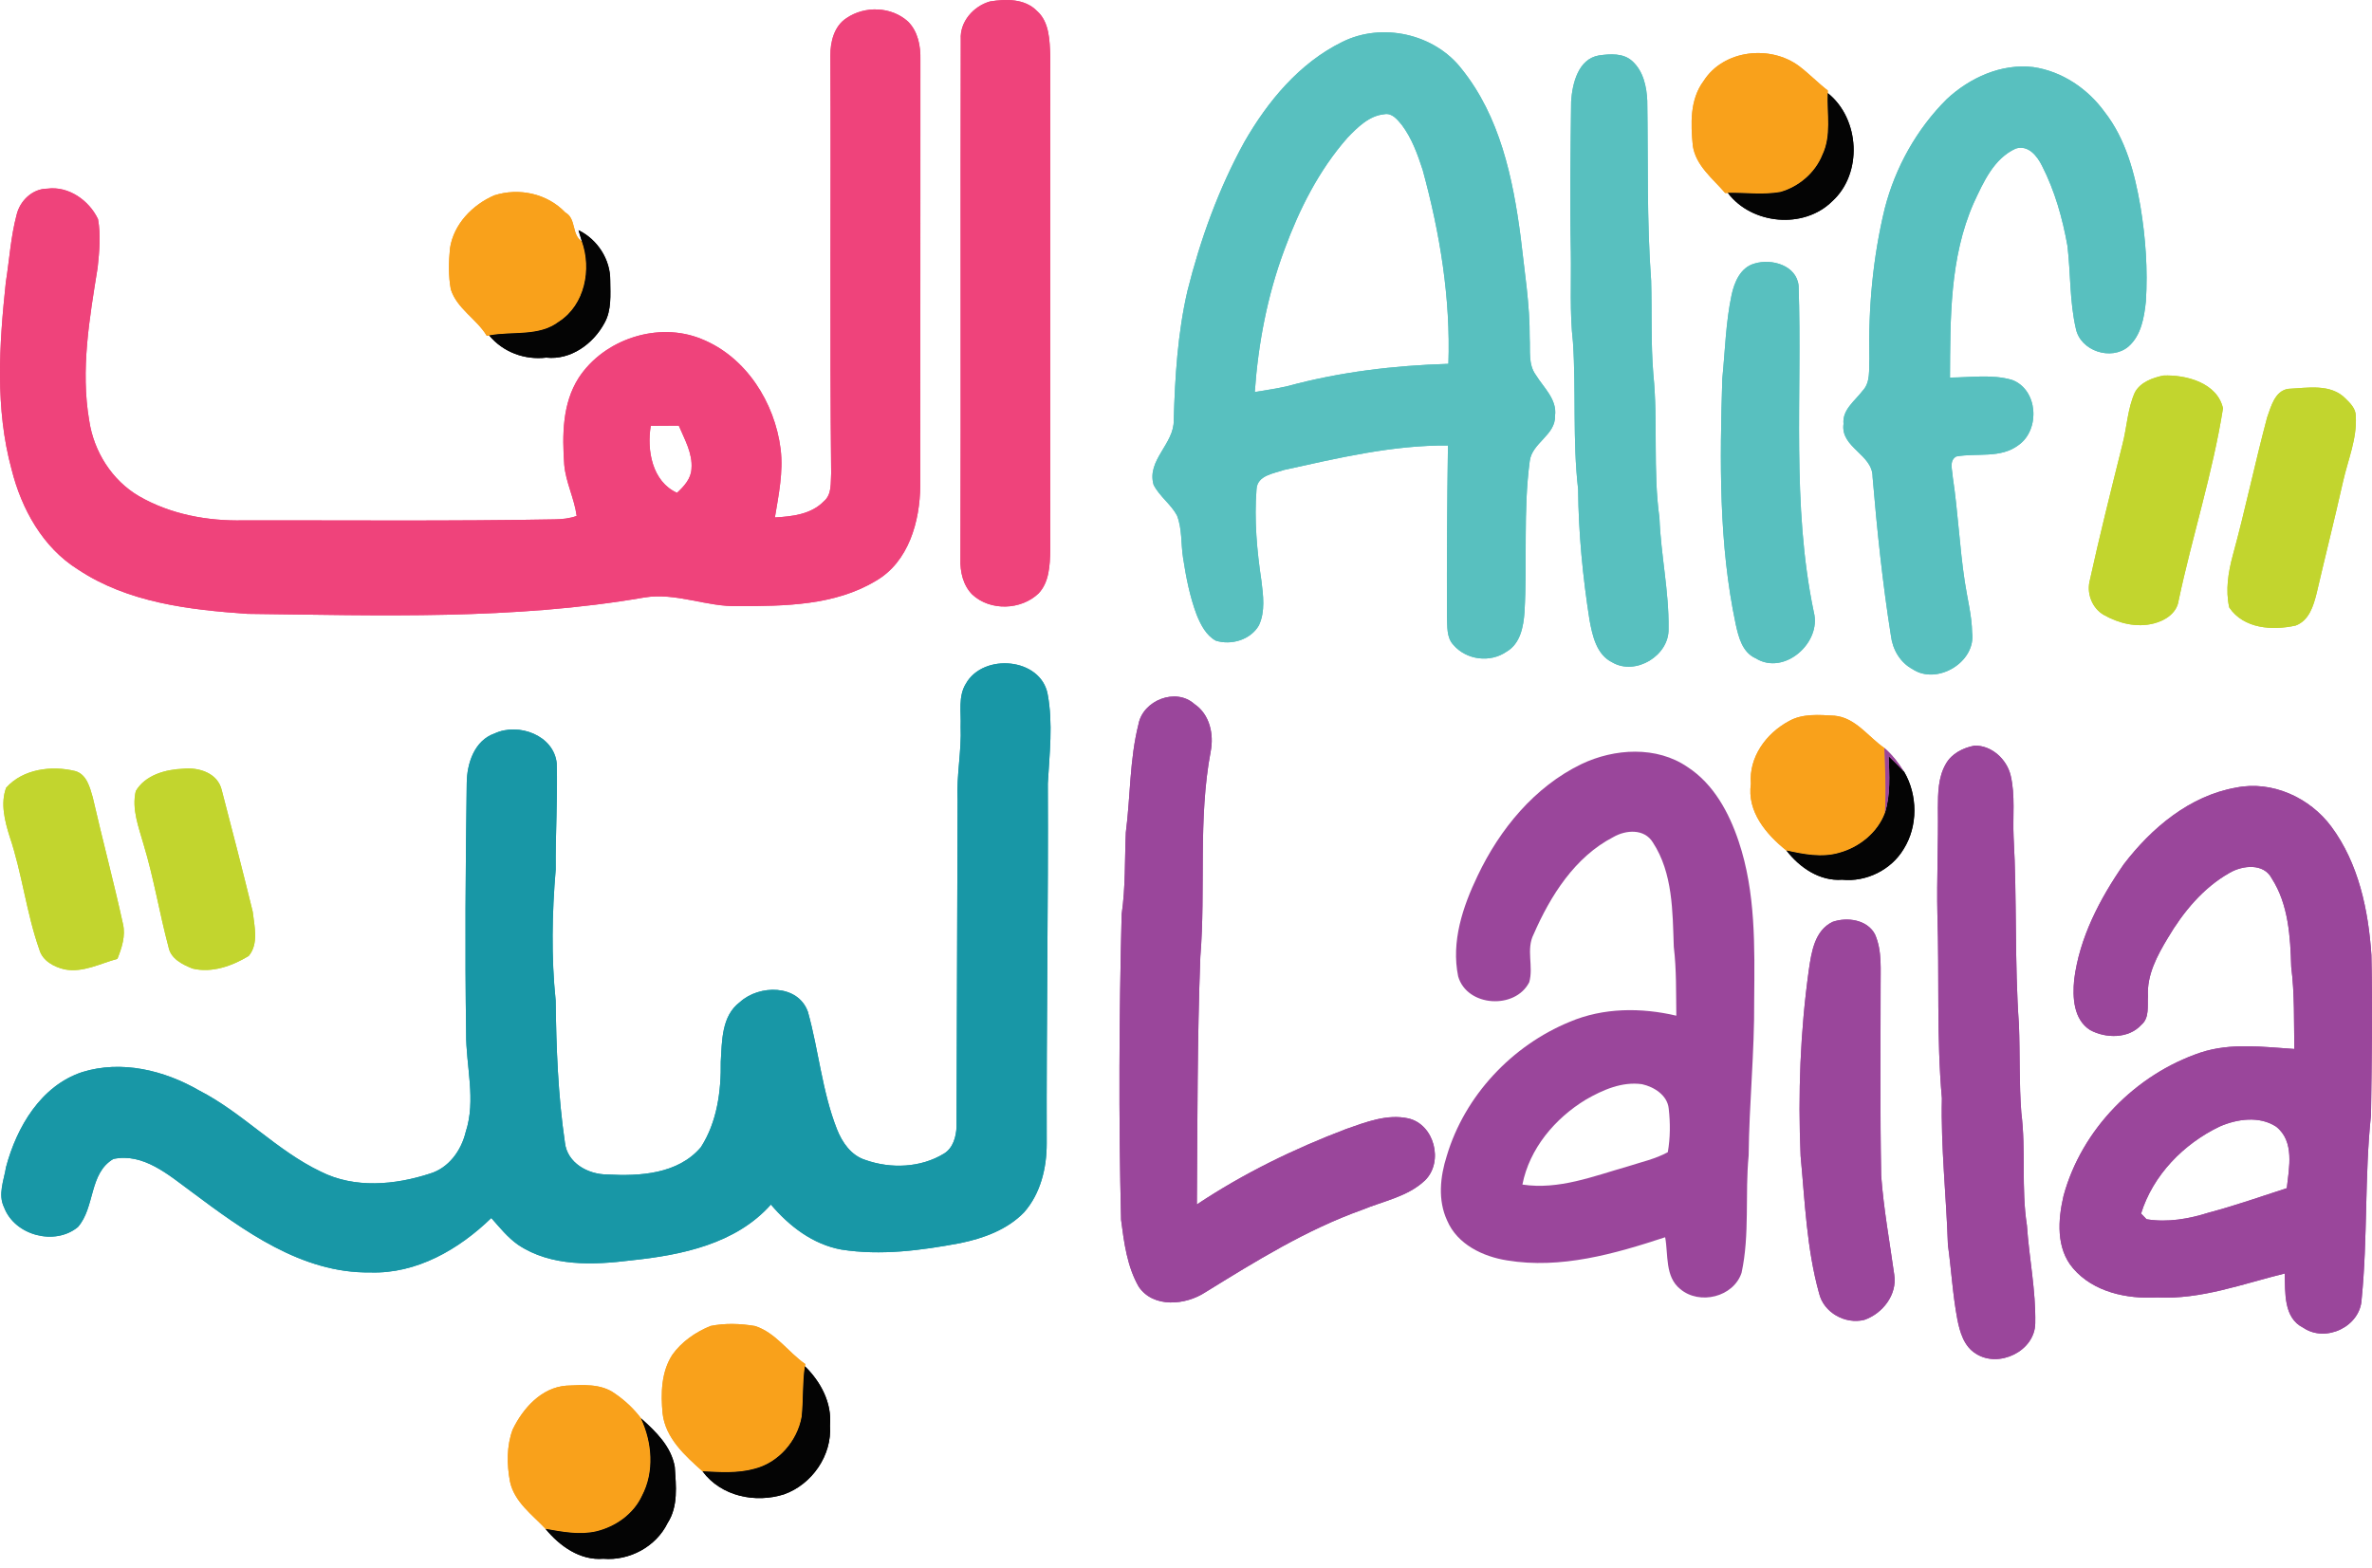 <svg width="121" height="80" viewBox="0 0 121 80" fill="none" xmlns="http://www.w3.org/2000/svg">
<path d="M50.503 0.074C51.312 -0.057 52.276 -0.076 52.895 0.556C53.538 1.127 53.542 2.06 53.577 2.852C53.571 11.269 53.573 19.683 53.577 28.099C53.554 28.846 53.527 29.695 52.985 30.273C52.092 31.134 50.515 31.189 49.6 30.338C49.128 29.866 48.97 29.174 48.995 28.525C49.02 19.685 48.989 10.847 49.011 2.008C48.957 1.106 49.662 0.31 50.503 0.074Z" fill="#EF437B"/>
<path d="M43.179 0.926C44.112 0.285 45.47 0.331 46.314 1.095C46.83 1.601 46.969 2.359 46.951 3.055C46.942 10.293 46.957 17.531 46.944 24.769C46.93 26.592 46.358 28.676 44.671 29.642C42.577 30.901 40.026 30.926 37.654 30.926C36.038 30.974 34.49 30.219 32.867 30.486C26.186 31.64 19.378 31.4 12.626 31.321C9.649 31.114 6.521 30.751 3.976 29.055C2.18 27.935 1.095 25.964 0.593 23.956C-0.256 20.843 -0.039 17.571 0.298 14.398C0.48 13.255 0.547 12.091 0.845 10.969C1.01 10.249 1.652 9.626 2.414 9.626C3.5 9.482 4.547 10.226 5 11.18C5.148 11.995 5.067 12.836 4.981 13.656C4.568 16.227 4.103 18.868 4.552 21.469C4.789 23.044 5.711 24.51 7.096 25.32C8.698 26.244 10.584 26.592 12.419 26.552C17.711 26.544 23.003 26.596 28.293 26.5C28.672 26.494 29.058 26.456 29.417 26.325C29.3 25.43 28.86 24.608 28.783 23.707C28.679 22.212 28.681 20.597 29.515 19.287C30.808 17.299 33.578 16.392 35.781 17.295C38.057 18.205 39.523 20.539 39.821 22.913C39.963 24.087 39.719 25.251 39.529 26.402C40.409 26.352 41.377 26.248 42.026 25.578C42.447 25.226 42.366 24.631 42.399 24.143C42.326 17.043 42.395 9.941 42.36 2.84C42.351 2.135 42.554 1.33 43.179 0.926ZM33.197 21.726C32.986 22.977 33.272 24.575 34.536 25.146C34.886 24.823 35.255 24.423 35.274 23.918C35.339 23.127 34.922 22.42 34.627 21.717C34.15 21.721 33.672 21.724 33.197 21.726Z" fill="#EF437B"/>
<path d="M68.475 2.138C70.5 1.129 73.172 1.721 74.559 3.515C76.512 5.939 77.177 9.082 77.571 12.094C77.761 13.813 78.045 15.525 78.032 17.257C78.07 17.884 77.947 18.591 78.347 19.134C78.746 19.785 79.436 20.375 79.325 21.213C79.363 22.198 78.145 22.594 78.034 23.531C77.694 26.084 77.918 28.67 77.767 31.234C77.715 31.976 77.555 32.848 76.847 33.253C76.017 33.829 74.808 33.678 74.148 32.913C73.771 32.521 73.842 31.941 73.811 31.445C73.802 28.539 73.821 25.633 73.863 22.73C71.032 22.707 68.26 23.372 65.513 23.975C64.977 24.165 64.132 24.246 64.097 24.968C63.976 26.524 64.115 28.088 64.347 29.63C64.439 30.381 64.551 31.19 64.222 31.903C63.803 32.644 62.808 32.94 62.017 32.688C61.523 32.414 61.252 31.878 61.047 31.376C60.691 30.435 60.501 29.44 60.348 28.447C60.238 27.734 60.307 26.983 60.04 26.301C59.727 25.719 59.147 25.329 58.847 24.736C58.484 23.477 59.902 22.653 59.875 21.437C59.938 19.228 60.075 17.002 60.574 14.843C61.233 12.209 62.165 9.629 63.477 7.244C64.67 5.165 66.285 3.213 68.475 2.138ZM68.734 7.032C67.28 8.684 66.278 10.68 65.523 12.732C64.654 15.06 64.182 17.526 64.009 20.002C64.574 19.908 65.142 19.828 65.699 19.697C68.364 18.973 71.13 18.648 73.886 18.564C74.002 15.219 73.454 11.883 72.572 8.665C72.311 7.864 72.019 7.053 71.508 6.373C71.284 6.106 71.015 5.751 70.617 5.828C69.839 5.901 69.249 6.498 68.734 7.032Z" fill="#58C0BF"/>
<path d="M81.556 2.83C82.132 2.747 82.822 2.697 83.279 3.131C83.832 3.64 83.997 4.42 84.03 5.142C84.078 8.204 84.001 11.27 84.228 14.325C84.272 15.911 84.209 17.502 84.339 19.085C84.585 21.526 84.314 23.991 84.651 26.424C84.722 28.315 85.144 30.18 85.115 32.074C85.163 33.442 83.438 34.492 82.251 33.799C81.439 33.407 81.235 32.441 81.085 31.638C80.739 29.427 80.522 27.195 80.503 24.957C80.215 22.467 80.405 19.957 80.24 17.461C80.067 15.936 80.156 14.399 80.132 12.87C80.079 10.304 80.117 7.74 80.146 5.177C80.207 4.265 80.503 3.016 81.556 2.83Z" fill="#58C0BF"/>
<path d="M99.305 5.061C100.475 3.968 102.092 3.229 103.719 3.423C105.185 3.636 106.499 4.523 107.361 5.714C108.439 7.095 108.894 8.83 109.186 10.526C109.451 12.128 109.568 13.757 109.465 15.38C109.378 16.197 109.228 17.113 108.575 17.684C107.695 18.425 106.12 17.908 105.892 16.762C105.573 15.38 105.63 13.947 105.465 12.545C105.214 11.139 104.82 9.739 104.169 8.463C103.921 7.96 103.464 7.378 102.826 7.581C101.706 8.089 101.174 9.301 100.684 10.355C99.449 13.152 99.489 16.268 99.472 19.265C100.523 19.261 101.616 19.084 102.643 19.386C103.969 19.885 104.082 21.925 102.97 22.709C102.054 23.408 100.847 23.099 99.793 23.291C99.405 23.51 99.603 23.994 99.614 24.347C99.881 26.113 99.958 27.901 100.225 29.668C100.354 30.537 100.586 31.395 100.601 32.277C100.807 33.783 98.813 34.976 97.564 34.144C96.93 33.806 96.544 33.141 96.46 32.438C96.032 29.751 95.753 27.044 95.524 24.334C95.532 23.181 93.878 22.841 94.041 21.629C93.97 20.907 94.618 20.461 95.006 19.948C95.432 19.509 95.328 18.855 95.361 18.302C95.302 15.726 95.538 13.139 96.145 10.634C96.683 8.542 97.772 6.588 99.305 5.061Z" fill="#58C0BF"/>
<path d="M89.498 13.448C90.369 13.179 91.648 13.535 91.75 14.582C91.938 20.131 91.379 25.756 92.526 31.236C92.931 32.792 91.016 34.49 89.564 33.591C88.882 33.288 88.69 32.519 88.544 31.86C87.672 27.742 87.731 23.51 87.858 19.328C88.002 17.899 88.033 16.453 88.332 15.048C88.473 14.391 88.786 13.646 89.498 13.448Z" fill="#58C0BF"/>
<path d="M86.909 4.126C87.925 2.53 90.323 2.278 91.788 3.383C92.293 3.767 92.733 4.228 93.237 4.616V4.752C93.194 5.803 93.44 6.917 92.966 7.906C92.597 8.823 91.769 9.53 90.822 9.799C89.936 9.956 89.032 9.825 88.14 9.843H88C87.372 9.109 86.506 8.454 86.354 7.438C86.246 6.318 86.196 5.077 86.909 4.126Z" fill="#F9A11B"/>
<path d="M25.214 9.968C26.472 9.565 27.913 9.872 28.835 10.84C29.413 11.155 29.146 11.989 29.682 12.314C30.191 13.733 29.839 15.56 28.516 16.413C27.492 17.195 26.14 16.891 24.956 17.118L24.831 17.133C24.311 16.269 23.312 15.754 22.997 14.765C22.87 14.073 22.887 13.361 22.955 12.665C23.143 11.436 24.1 10.45 25.214 9.968Z" fill="#F9A11B"/>
<path d="M91.242 36.802C91.95 36.395 92.799 36.476 93.581 36.518C94.659 36.614 95.299 37.601 96.132 38.17C96.165 39.272 96.228 40.375 96.155 41.478C95.779 42.49 94.845 43.237 93.819 43.516C92.932 43.775 92.004 43.591 91.126 43.395C90.095 42.571 89.109 41.41 89.317 39.989C89.203 38.635 90.095 37.421 91.242 36.802Z" fill="#F9A11B"/>
<path d="M34.296 69.128C34.773 68.454 35.487 67.968 36.242 67.657C36.989 67.505 37.769 67.532 38.518 67.659C39.569 67.999 40.197 68.984 41.075 69.599L41.062 69.714C40.931 70.567 40.989 71.433 40.898 72.29C40.676 73.535 39.705 74.653 38.459 74.951C37.606 75.185 36.713 75.114 35.842 75.074C34.951 74.282 33.945 73.379 33.801 72.121C33.706 71.107 33.726 70.01 34.296 69.128Z" fill="#F9A11B"/>
<path d="M26.154 72.936C26.677 71.857 27.616 70.8 28.887 70.702C29.719 70.664 30.649 70.583 31.364 71.102C31.869 71.446 32.326 71.872 32.697 72.364C33.275 73.591 33.398 75.099 32.752 76.325C32.322 77.255 31.408 77.896 30.428 78.136C29.569 78.334 28.686 78.161 27.833 78.01C27.145 77.278 26.242 76.642 26.016 75.599C25.854 74.723 25.837 73.78 26.154 72.936Z" fill="#F9A11B"/>
<path d="M92.965 7.904C93.439 6.915 93.193 5.801 93.237 4.75C94.876 6.06 95.03 8.847 93.466 10.267C92.018 11.706 89.363 11.462 88.139 9.842C89.031 9.823 89.935 9.954 90.821 9.798C91.768 9.529 92.596 8.822 92.965 7.904Z" fill="#040404"/>
<path d="M29.682 12.312C29.638 12.171 29.552 11.889 29.511 11.747C30.474 12.212 31.142 13.239 31.129 14.315C31.133 15.041 31.206 15.825 30.833 16.484C30.264 17.544 29.112 18.382 27.865 18.247C26.766 18.376 25.666 17.971 24.955 17.116C26.14 16.889 27.491 17.193 28.516 16.411C29.838 15.558 30.191 13.731 29.682 12.312Z" fill="#040404"/>
<path d="M96.348 38.587C96.613 38.848 96.88 39.109 97.134 39.382C97.827 40.565 97.843 42.154 97.107 43.324C96.471 44.384 95.203 45.012 93.972 44.886C92.827 44.97 91.803 44.269 91.129 43.395C92.007 43.591 92.935 43.775 93.822 43.516C94.848 43.236 95.782 42.49 96.158 41.478C96.452 40.542 96.387 39.553 96.348 38.587Z" fill="#040404"/>
<path d="M41.061 69.713C41.866 70.502 42.442 71.576 42.339 72.733C42.45 74.256 41.419 75.739 39.995 76.246C38.535 76.709 36.787 76.352 35.84 75.074C36.712 75.113 37.605 75.184 38.458 74.951C39.703 74.652 40.675 73.534 40.896 72.289C40.988 71.432 40.929 70.566 41.061 69.713Z" fill="#040404"/>
<path d="M32.694 72.364C33.449 73.037 34.24 73.801 34.421 74.844C34.484 75.805 34.607 76.859 34.054 77.712C33.468 78.917 32.104 79.647 30.779 79.533C29.593 79.633 28.548 78.884 27.83 78.01C28.683 78.16 29.566 78.333 30.425 78.135C31.405 77.895 32.319 77.255 32.748 76.325C33.395 75.098 33.272 73.59 32.694 72.364Z" fill="#040404"/>
<path d="M110.35 19.162C111.508 19.112 113.105 19.529 113.399 20.833C112.874 24.145 111.833 27.355 111.136 30.636C111.053 31.274 110.458 31.662 109.881 31.808C109.009 32.038 108.074 31.808 107.309 31.37C106.746 31.043 106.46 30.34 106.583 29.71C107.1 27.353 107.688 25.013 108.272 22.672C108.5 21.794 108.529 20.856 108.904 20.021C109.188 19.498 109.801 19.281 110.35 19.162Z" fill="#C2D52E"/>
<path d="M116.726 19.84C117.7 19.794 118.899 19.558 119.657 20.343C119.898 20.58 120.176 20.856 120.172 21.225C120.245 22.378 119.771 23.465 119.523 24.57C119.095 26.475 118.618 28.367 118.176 30.267C118.015 30.909 117.794 31.662 117.106 31.917C115.931 32.178 114.461 32.09 113.72 30.999C113.516 30.11 113.67 29.186 113.904 28.319C114.54 25.993 115.028 23.63 115.65 21.3C115.852 20.743 116.04 19.948 116.726 19.84Z" fill="#C2D52E"/>
<path d="M0.314 40.192C1.175 39.23 2.636 39.049 3.837 39.343C4.419 39.508 4.58 40.16 4.728 40.669C5.224 42.833 5.798 44.979 6.273 47.146C6.415 47.755 6.211 48.362 5.99 48.923C5.109 49.163 4.233 49.643 3.293 49.461C2.752 49.338 2.168 49.023 2.008 48.454C1.346 46.577 1.132 44.576 0.495 42.691C0.245 41.898 0.014 40.991 0.314 40.192Z" fill="#C2D52E"/>
<path d="M9.344 39.224C10.149 39.141 11.115 39.441 11.315 40.328C11.855 42.383 12.383 44.447 12.89 46.513C12.975 47.249 13.209 48.16 12.685 48.778C11.841 49.289 10.808 49.66 9.815 49.418C9.306 49.212 8.71 48.922 8.597 48.323C8.134 46.59 7.848 44.808 7.325 43.087C7.078 42.207 6.711 41.292 6.926 40.365C7.406 39.542 8.449 39.258 9.344 39.224Z" fill="#C2D52E"/>
<path d="M49.273 34.881C50.159 33.31 53.09 33.554 53.442 35.417C53.724 36.921 53.534 38.467 53.451 39.981C53.48 46.099 53.376 52.217 53.394 58.334C53.398 59.586 53.084 60.902 52.239 61.859C51.379 62.746 50.172 63.184 48.985 63.428C46.993 63.801 44.936 64.075 42.917 63.758C41.461 63.491 40.262 62.565 39.325 61.461C37.536 63.474 34.764 64.041 32.204 64.308C30.275 64.548 28.116 64.644 26.428 63.514C25.897 63.142 25.488 62.629 25.062 62.147C23.414 63.747 21.249 65.005 18.884 64.924C15.384 64.974 12.428 62.792 9.75 60.794C8.605 59.953 7.312 58.812 5.783 59.135C4.533 59.867 4.857 61.609 3.972 62.61C2.796 63.578 0.752 63.04 0.209 61.605C-0.116 60.942 0.201 60.22 0.309 59.546C0.852 57.508 2.082 55.402 4.191 54.703C6.196 54.079 8.38 54.609 10.157 55.639C12.384 56.781 14.103 58.702 16.366 59.782C18.091 60.652 20.148 60.464 21.931 59.882C22.891 59.594 23.527 58.708 23.754 57.767C24.297 56.113 23.763 54.392 23.779 52.709C23.715 48.462 23.75 44.217 23.809 39.973C23.815 38.963 24.192 37.781 25.239 37.42C26.451 36.858 28.258 37.516 28.4 38.953C28.452 40.755 28.329 42.563 28.347 44.368C28.16 46.587 28.116 48.829 28.345 51.049C28.375 53.468 28.466 55.896 28.817 58.293C28.931 59.342 29.997 59.924 30.969 59.926C32.636 60.022 34.595 59.907 35.754 58.533C36.58 57.252 36.791 55.669 36.768 54.171C36.833 53.111 36.803 51.833 37.748 51.128C38.727 50.235 40.71 50.212 41.213 51.628C41.766 53.606 41.937 55.692 42.694 57.615C42.961 58.293 43.418 58.958 44.146 59.185C45.439 59.644 46.972 59.588 48.159 58.858C48.616 58.578 48.774 58.005 48.795 57.5C48.814 51.941 48.835 46.38 48.849 40.82C48.787 39.562 49.056 38.321 49.004 37.065C49.035 36.337 48.868 35.534 49.273 34.881Z" fill="#1897A6"/>
<path d="M58.076 36.953C58.301 35.735 59.98 35.07 60.927 35.921C61.711 36.446 61.93 37.46 61.759 38.342C61.108 41.798 61.513 45.332 61.231 48.822C61.071 53.031 61.087 57.244 61.054 61.456C63.428 59.874 66.006 58.619 68.668 57.607C69.679 57.255 70.753 56.827 71.84 57.065C73.171 57.371 73.655 59.276 72.695 60.225C71.819 61.061 70.568 61.28 69.483 61.731C66.63 62.749 64.049 64.357 61.484 65.938C60.487 66.595 58.839 66.756 58.09 65.656C57.496 64.624 57.339 63.406 57.189 62.242C57.06 57.046 57.089 51.844 57.218 46.646C57.419 45.263 57.371 43.866 57.431 42.474C57.669 40.637 57.621 38.757 58.076 36.953Z" fill="#9A469B"/>
<path d="M100.718 38.046C101.592 38.019 102.374 38.741 102.568 39.571C102.808 40.595 102.669 41.657 102.717 42.698C102.896 45.891 102.76 49.095 102.99 52.286C103.046 53.782 102.996 55.282 103.111 56.775C103.355 58.686 103.1 60.622 103.397 62.528C103.509 64.192 103.855 65.844 103.822 67.517C103.805 68.942 101.964 69.824 100.795 69.071C100.184 68.7 99.974 67.964 99.846 67.307C99.609 66.053 99.542 64.779 99.367 63.517C99.285 61.022 99.002 58.54 99.06 56.039C98.781 52.923 98.933 49.788 98.831 46.661C98.791 44.848 98.881 43.038 98.856 41.225C98.86 40.464 98.866 39.657 99.26 38.979C99.554 38.449 100.143 38.155 100.718 38.046Z" fill="#9A469B"/>
<path d="M80.673 38.986C82.352 38.185 84.503 38.049 86.09 39.14C87.416 40.004 88.203 41.466 88.693 42.932C89.569 45.537 89.507 48.324 89.484 51.038C89.504 53.683 89.227 56.317 89.202 58.962C89.01 60.95 89.265 62.977 88.841 64.942C88.43 66.183 86.695 66.604 85.712 65.772C84.924 65.142 85.108 64.014 84.943 63.129C82.36 63.98 79.615 64.763 76.877 64.31C75.642 64.116 74.34 63.49 73.825 62.285C73.337 61.24 73.462 60.044 73.802 58.979C74.716 55.91 77.123 53.349 80.07 52.139C81.785 51.409 83.72 51.403 85.512 51.824C85.496 50.65 85.523 49.475 85.383 48.309C85.32 46.509 85.339 44.549 84.315 42.984C83.879 42.271 82.938 42.34 82.298 42.711C80.339 43.723 79.092 45.702 78.235 47.667C77.836 48.441 78.239 49.317 78.009 50.118C77.288 51.528 74.831 51.374 74.384 49.82C74.019 48.053 74.618 46.261 75.377 44.682C76.503 42.31 78.276 40.145 80.673 38.986ZM80.898 56.106C79.326 57.06 78.02 58.603 77.661 60.441C79.515 60.722 81.288 60.013 83.036 59.515C83.722 59.291 84.44 59.139 85.078 58.789C85.206 58.054 85.208 57.3 85.124 56.561C85.053 55.879 84.377 55.456 83.764 55.32C82.746 55.176 81.76 55.61 80.898 56.106Z" fill="#9A469B"/>
<path d="M96.129 38.169C96.525 38.517 96.855 38.93 97.128 39.38C96.874 39.107 96.607 38.846 96.342 38.586C96.381 39.551 96.446 40.54 96.152 41.477C96.225 40.373 96.162 39.27 96.129 38.169Z" fill="#9A469B"/>
<path d="M114.068 40.186C115.903 39.815 117.827 40.697 118.924 42.176C120.319 44.055 120.816 46.439 120.97 48.734C121.033 51.452 120.987 54.172 120.949 56.889C120.617 60.01 120.784 63.166 120.471 66.288C120.411 67.686 118.642 68.526 117.497 67.748C116.471 67.242 116.583 65.94 116.546 64.978C114.404 65.506 112.28 66.315 110.038 66.201C108.497 66.286 106.795 65.934 105.75 64.713C104.876 63.696 104.98 62.231 105.266 61.011C106.188 57.624 108.941 54.82 112.253 53.706C113.797 53.195 115.449 53.419 117.038 53.523C117.013 52.125 117.057 50.724 116.88 49.334C116.836 47.795 116.74 46.151 115.887 44.821C115.474 44.03 114.406 44.149 113.743 44.531C112.389 45.294 111.367 46.535 110.585 47.858C110.044 48.757 109.512 49.741 109.571 50.826C109.535 51.318 109.663 51.927 109.235 52.29C108.584 53.006 107.422 52.991 106.621 52.557C105.772 52.019 105.718 50.884 105.808 49.985C106.079 47.835 107.118 45.859 108.338 44.097C109.759 42.238 111.703 40.603 114.068 40.186ZM113.229 57.48C111.394 58.358 109.827 59.958 109.22 61.92C109.291 61.993 109.429 62.137 109.498 62.21C110.572 62.386 111.665 62.194 112.691 61.866C114.03 61.514 115.336 61.049 116.654 60.625C116.769 59.582 117.063 58.239 116.11 57.486C115.261 56.929 114.114 57.09 113.229 57.48Z" fill="#9A469B"/>
<path d="M93.482 47.038C94.22 46.78 95.246 46.917 95.645 47.67C96.026 48.53 95.92 49.498 95.933 50.413C95.933 53.605 95.901 56.796 95.962 59.987C96.087 61.683 96.394 63.36 96.629 65.043C96.788 66.063 96.033 67.025 95.1 67.346C94.133 67.584 93.033 66.981 92.796 65.993C92.161 63.713 92.074 61.324 91.853 58.98C91.715 55.807 91.836 52.622 92.274 49.477C92.406 48.576 92.566 47.483 93.482 47.038Z" fill="#9A469B"/>
<path d="M50.503 0.074C51.312 -0.057 52.276 -0.076 52.895 0.556C53.538 1.127 53.542 2.06 53.577 2.852C53.571 11.269 53.573 19.683 53.577 28.099C53.554 28.846 53.527 29.695 52.985 30.273C52.092 31.134 50.515 31.189 49.6 30.338C49.128 29.866 48.97 29.174 48.995 28.525C49.02 19.685 48.989 10.847 49.011 2.008C48.957 1.106 49.662 0.31 50.503 0.074Z" fill="#EF437B"/>
<path d="M43.179 0.926C44.112 0.285 45.47 0.331 46.314 1.095C46.83 1.601 46.969 2.359 46.951 3.055C46.942 10.293 46.957 17.531 46.944 24.769C46.93 26.592 46.358 28.676 44.671 29.642C42.577 30.901 40.026 30.926 37.654 30.926C36.038 30.974 34.49 30.219 32.867 30.486C26.186 31.64 19.378 31.4 12.626 31.321C9.649 31.114 6.521 30.751 3.976 29.055C2.18 27.935 1.095 25.964 0.593 23.956C-0.256 20.843 -0.039 17.571 0.298 14.398C0.48 13.255 0.547 12.091 0.845 10.969C1.01 10.249 1.652 9.626 2.414 9.626C3.5 9.482 4.547 10.226 5 11.18C5.148 11.995 5.067 12.836 4.981 13.656C4.568 16.227 4.103 18.868 4.552 21.469C4.789 23.044 5.711 24.51 7.096 25.32C8.698 26.244 10.584 26.592 12.419 26.552C17.711 26.544 23.003 26.596 28.293 26.5C28.672 26.494 29.058 26.456 29.417 26.325C29.3 25.43 28.86 24.608 28.783 23.707C28.679 22.212 28.681 20.597 29.515 19.287C30.808 17.299 33.578 16.392 35.781 17.295C38.057 18.205 39.523 20.539 39.821 22.913C39.963 24.087 39.719 25.251 39.529 26.402C40.409 26.352 41.377 26.248 42.026 25.578C42.447 25.226 42.366 24.631 42.399 24.143C42.326 17.043 42.395 9.941 42.36 2.84C42.351 2.135 42.554 1.33 43.179 0.926ZM33.197 21.726C32.986 22.977 33.272 24.575 34.536 25.146C34.886 24.823 35.255 24.423 35.274 23.918C35.339 23.127 34.922 22.42 34.627 21.717C34.15 21.721 33.672 21.724 33.197 21.726Z" fill="#EF437B"/>
<path d="M68.475 2.138C70.5 1.129 73.172 1.721 74.559 3.515C76.512 5.939 77.177 9.082 77.571 12.094C77.761 13.813 78.045 15.525 78.032 17.257C78.07 17.884 77.947 18.591 78.347 19.134C78.746 19.785 79.436 20.375 79.325 21.213C79.363 22.198 78.145 22.594 78.034 23.531C77.694 26.084 77.918 28.67 77.767 31.234C77.715 31.976 77.555 32.848 76.847 33.253C76.017 33.829 74.808 33.678 74.148 32.913C73.771 32.521 73.842 31.941 73.811 31.445C73.802 28.539 73.821 25.633 73.863 22.73C71.032 22.707 68.26 23.372 65.513 23.975C64.977 24.165 64.132 24.246 64.097 24.968C63.976 26.524 64.115 28.088 64.347 29.63C64.439 30.381 64.551 31.19 64.222 31.903C63.803 32.644 62.808 32.94 62.017 32.688C61.523 32.414 61.252 31.878 61.047 31.376C60.691 30.435 60.501 29.44 60.348 28.447C60.238 27.734 60.307 26.983 60.04 26.301C59.727 25.719 59.147 25.329 58.847 24.736C58.484 23.477 59.902 22.653 59.875 21.437C59.938 19.228 60.075 17.002 60.574 14.843C61.233 12.209 62.165 9.629 63.477 7.244C64.67 5.165 66.285 3.213 68.475 2.138ZM68.734 7.032C67.28 8.684 66.278 10.68 65.523 12.732C64.654 15.06 64.182 17.526 64.009 20.002C64.574 19.908 65.142 19.828 65.699 19.697C68.364 18.973 71.13 18.648 73.886 18.564C74.002 15.219 73.454 11.883 72.572 8.665C72.311 7.864 72.019 7.053 71.508 6.373C71.284 6.106 71.015 5.751 70.617 5.828C69.839 5.901 69.249 6.498 68.734 7.032Z" fill="#58C0BF"/>
<path d="M81.556 2.83C82.132 2.747 82.822 2.697 83.279 3.131C83.832 3.64 83.997 4.42 84.03 5.142C84.078 8.204 84.001 11.27 84.228 14.325C84.272 15.911 84.209 17.502 84.339 19.085C84.585 21.526 84.314 23.991 84.651 26.424C84.722 28.315 85.144 30.18 85.115 32.074C85.163 33.442 83.438 34.492 82.251 33.799C81.439 33.407 81.235 32.441 81.085 31.638C80.739 29.427 80.522 27.195 80.503 24.957C80.215 22.467 80.405 19.957 80.24 17.461C80.067 15.936 80.156 14.399 80.132 12.87C80.079 10.304 80.117 7.74 80.146 5.177C80.207 4.265 80.503 3.016 81.556 2.83Z" fill="#58C0BF"/>
<path d="M99.305 5.061C100.475 3.968 102.092 3.229 103.719 3.423C105.185 3.636 106.499 4.523 107.361 5.714C108.439 7.095 108.894 8.83 109.186 10.526C109.451 12.128 109.568 13.757 109.465 15.38C109.378 16.197 109.228 17.113 108.575 17.684C107.695 18.425 106.12 17.908 105.892 16.762C105.573 15.38 105.63 13.947 105.465 12.545C105.214 11.139 104.82 9.739 104.169 8.463C103.921 7.96 103.464 7.378 102.826 7.581C101.706 8.089 101.174 9.301 100.684 10.355C99.449 13.152 99.489 16.268 99.472 19.265C100.523 19.261 101.616 19.084 102.643 19.386C103.969 19.885 104.082 21.925 102.97 22.709C102.054 23.408 100.847 23.099 99.793 23.291C99.405 23.51 99.603 23.994 99.614 24.347C99.881 26.113 99.958 27.901 100.225 29.668C100.354 30.537 100.586 31.395 100.601 32.277C100.807 33.783 98.813 34.976 97.564 34.144C96.93 33.806 96.544 33.141 96.46 32.438C96.032 29.751 95.753 27.044 95.524 24.334C95.532 23.181 93.878 22.841 94.041 21.629C93.97 20.907 94.618 20.461 95.006 19.948C95.432 19.509 95.328 18.855 95.361 18.302C95.302 15.726 95.538 13.139 96.145 10.634C96.683 8.542 97.772 6.588 99.305 5.061Z" fill="#58C0BF"/>
<path d="M89.498 13.448C90.369 13.179 91.648 13.535 91.75 14.582C91.938 20.131 91.379 25.756 92.526 31.236C92.931 32.792 91.016 34.49 89.564 33.591C88.882 33.288 88.69 32.519 88.544 31.86C87.672 27.742 87.731 23.51 87.858 19.328C88.002 17.899 88.033 16.453 88.332 15.048C88.473 14.391 88.786 13.646 89.498 13.448Z" fill="#58C0BF"/>
<path d="M86.909 4.126C87.925 2.53 90.323 2.278 91.788 3.383C92.293 3.767 92.733 4.228 93.237 4.616V4.752C93.194 5.803 93.44 6.917 92.966 7.906C92.597 8.823 91.769 9.53 90.822 9.799C89.936 9.956 89.032 9.825 88.14 9.843H88C87.372 9.109 86.506 8.454 86.354 7.438C86.246 6.318 86.196 5.077 86.909 4.126Z" fill="#F9A11B"/>
<path d="M25.214 9.968C26.472 9.565 27.913 9.872 28.835 10.84C29.413 11.155 29.146 11.989 29.682 12.314C30.191 13.733 29.839 15.56 28.516 16.413C27.492 17.195 26.14 16.891 24.956 17.118L24.831 17.133C24.311 16.269 23.312 15.754 22.997 14.765C22.87 14.073 22.887 13.361 22.955 12.665C23.143 11.436 24.1 10.45 25.214 9.968Z" fill="#F9A11B"/>
<path d="M91.242 36.802C91.95 36.395 92.799 36.476 93.581 36.518C94.659 36.614 95.299 37.601 96.132 38.17C96.165 39.272 96.228 40.375 96.155 41.478C95.779 42.49 94.845 43.237 93.819 43.516C92.932 43.775 92.004 43.591 91.126 43.395C90.095 42.571 89.109 41.41 89.317 39.989C89.203 38.635 90.095 37.421 91.242 36.802Z" fill="#F9A11B"/>
<path d="M34.296 69.128C34.773 68.454 35.487 67.968 36.242 67.657C36.989 67.505 37.769 67.532 38.518 67.659C39.569 67.999 40.197 68.984 41.075 69.599L41.062 69.714C40.931 70.567 40.989 71.433 40.898 72.29C40.676 73.535 39.705 74.653 38.459 74.951C37.606 75.185 36.713 75.114 35.842 75.074C34.951 74.282 33.945 73.379 33.801 72.121C33.706 71.107 33.726 70.01 34.296 69.128Z" fill="#F9A11B"/>
<path d="M26.154 72.936C26.677 71.857 27.616 70.8 28.887 70.702C29.719 70.664 30.649 70.583 31.364 71.102C31.869 71.446 32.326 71.872 32.697 72.364C33.275 73.591 33.398 75.099 32.752 76.325C32.322 77.255 31.408 77.896 30.428 78.136C29.569 78.334 28.686 78.161 27.833 78.01C27.145 77.278 26.242 76.642 26.016 75.599C25.854 74.723 25.837 73.78 26.154 72.936Z" fill="#F9A11B"/>
<path d="M92.965 7.904C93.439 6.915 93.193 5.801 93.237 4.75C94.876 6.06 95.03 8.847 93.466 10.267C92.018 11.706 89.363 11.462 88.139 9.842C89.031 9.823 89.935 9.954 90.821 9.798C91.768 9.529 92.596 8.822 92.965 7.904Z" fill="#040404"/>
<path d="M29.682 12.312C29.638 12.171 29.552 11.889 29.511 11.747C30.474 12.212 31.142 13.239 31.129 14.315C31.133 15.041 31.206 15.825 30.833 16.484C30.264 17.544 29.112 18.382 27.865 18.247C26.766 18.376 25.666 17.971 24.955 17.116C26.14 16.889 27.491 17.193 28.516 16.411C29.838 15.558 30.191 13.731 29.682 12.312Z" fill="#040404"/>
<path d="M96.348 38.587C96.613 38.848 96.88 39.109 97.134 39.382C97.827 40.565 97.843 42.154 97.107 43.324C96.471 44.384 95.203 45.012 93.972 44.886C92.827 44.97 91.803 44.269 91.129 43.395C92.007 43.591 92.935 43.775 93.822 43.516C94.848 43.236 95.782 42.49 96.158 41.478C96.452 40.542 96.387 39.553 96.348 38.587Z" fill="#040404"/>
<path d="M41.061 69.713C41.866 70.502 42.442 71.576 42.339 72.733C42.45 74.256 41.419 75.739 39.995 76.246C38.535 76.709 36.787 76.352 35.84 75.074C36.712 75.113 37.605 75.184 38.458 74.951C39.703 74.652 40.675 73.534 40.896 72.289C40.988 71.432 40.929 70.566 41.061 69.713Z" fill="#040404"/>
<path d="M32.694 72.364C33.449 73.037 34.24 73.801 34.421 74.844C34.484 75.805 34.607 76.859 34.054 77.712C33.468 78.917 32.104 79.647 30.779 79.533C29.593 79.633 28.548 78.884 27.83 78.01C28.683 78.16 29.566 78.333 30.425 78.135C31.405 77.895 32.319 77.255 32.748 76.325C33.395 75.098 33.272 73.59 32.694 72.364Z" fill="#040404"/>
<path d="M110.35 19.162C111.508 19.112 113.105 19.529 113.399 20.833C112.874 24.145 111.833 27.355 111.136 30.636C111.053 31.274 110.458 31.662 109.881 31.808C109.009 32.038 108.074 31.808 107.309 31.37C106.746 31.043 106.46 30.34 106.583 29.71C107.1 27.353 107.688 25.013 108.272 22.672C108.5 21.794 108.529 20.856 108.904 20.021C109.188 19.498 109.801 19.281 110.35 19.162Z" fill="#C2D52E"/>
<path d="M116.726 19.84C117.7 19.794 118.899 19.558 119.657 20.343C119.898 20.58 120.176 20.856 120.172 21.225C120.245 22.378 119.771 23.465 119.523 24.57C119.095 26.475 118.618 28.367 118.176 30.267C118.015 30.909 117.794 31.662 117.106 31.917C115.931 32.178 114.461 32.09 113.72 30.999C113.516 30.11 113.67 29.186 113.904 28.319C114.54 25.993 115.028 23.63 115.65 21.3C115.852 20.743 116.04 19.948 116.726 19.84Z" fill="#C2D52E"/>
<path d="M0.314 40.192C1.175 39.23 2.636 39.049 3.837 39.343C4.419 39.508 4.58 40.16 4.728 40.669C5.224 42.833 5.798 44.979 6.273 47.146C6.415 47.755 6.211 48.362 5.99 48.923C5.109 49.163 4.233 49.643 3.293 49.461C2.752 49.338 2.168 49.023 2.008 48.454C1.346 46.577 1.132 44.576 0.495 42.691C0.245 41.898 0.014 40.991 0.314 40.192Z" fill="#C2D52E"/>
<path d="M9.344 39.224C10.149 39.141 11.115 39.441 11.315 40.328C11.855 42.383 12.383 44.447 12.89 46.513C12.975 47.249 13.209 48.16 12.685 48.778C11.841 49.289 10.808 49.66 9.815 49.418C9.306 49.212 8.71 48.922 8.597 48.323C8.134 46.59 7.848 44.808 7.325 43.087C7.078 42.207 6.711 41.292 6.926 40.365C7.406 39.542 8.449 39.258 9.344 39.224Z" fill="#C2D52E"/>
<path d="M49.273 34.881C50.159 33.31 53.09 33.554 53.442 35.417C53.724 36.921 53.534 38.467 53.451 39.981C53.48 46.099 53.376 52.217 53.394 58.334C53.398 59.586 53.084 60.902 52.239 61.859C51.379 62.746 50.172 63.184 48.985 63.428C46.993 63.801 44.936 64.075 42.917 63.758C41.461 63.491 40.262 62.565 39.325 61.461C37.536 63.474 34.764 64.041 32.204 64.308C30.275 64.548 28.116 64.644 26.428 63.514C25.897 63.142 25.488 62.629 25.062 62.147C23.414 63.747 21.249 65.005 18.884 64.924C15.384 64.974 12.428 62.792 9.75 60.794C8.605 59.953 7.312 58.812 5.783 59.135C4.533 59.867 4.857 61.609 3.972 62.61C2.796 63.578 0.752 63.04 0.209 61.605C-0.116 60.942 0.201 60.22 0.309 59.546C0.852 57.508 2.082 55.402 4.191 54.703C6.196 54.079 8.38 54.609 10.157 55.639C12.384 56.781 14.103 58.702 16.366 59.782C18.091 60.652 20.148 60.464 21.931 59.882C22.891 59.594 23.527 58.708 23.754 57.767C24.297 56.113 23.763 54.392 23.779 52.709C23.715 48.462 23.75 44.217 23.809 39.973C23.815 38.963 24.192 37.781 25.239 37.42C26.451 36.858 28.258 37.516 28.4 38.953C28.452 40.755 28.329 42.563 28.347 44.368C28.16 46.587 28.116 48.829 28.345 51.049C28.375 53.468 28.466 55.896 28.817 58.293C28.931 59.342 29.997 59.924 30.969 59.926C32.636 60.022 34.595 59.907 35.754 58.533C36.58 57.252 36.791 55.669 36.768 54.171C36.833 53.111 36.803 51.833 37.748 51.128C38.727 50.235 40.71 50.212 41.213 51.628C41.766 53.606 41.937 55.692 42.694 57.615C42.961 58.293 43.418 58.958 44.146 59.185C45.439 59.644 46.972 59.588 48.159 58.858C48.616 58.578 48.774 58.005 48.795 57.5C48.814 51.941 48.835 46.38 48.849 40.82C48.787 39.562 49.056 38.321 49.004 37.065C49.035 36.337 48.868 35.534 49.273 34.881Z" fill="#1897A6"/>
<path d="M58.076 36.953C58.301 35.735 59.98 35.07 60.927 35.921C61.711 36.446 61.93 37.46 61.759 38.342C61.108 41.798 61.513 45.332 61.231 48.822C61.071 53.031 61.087 57.244 61.054 61.456C63.428 59.874 66.006 58.619 68.668 57.607C69.679 57.255 70.753 56.827 71.84 57.065C73.171 57.371 73.655 59.276 72.695 60.225C71.819 61.061 70.568 61.28 69.483 61.731C66.63 62.749 64.049 64.357 61.484 65.938C60.487 66.595 58.839 66.756 58.09 65.656C57.496 64.624 57.339 63.406 57.189 62.242C57.06 57.046 57.089 51.844 57.218 46.646C57.419 45.263 57.371 43.866 57.431 42.474C57.669 40.637 57.621 38.757 58.076 36.953Z" fill="#9A469B"/>
<path d="M100.718 38.046C101.592 38.019 102.374 38.741 102.568 39.571C102.808 40.595 102.669 41.657 102.717 42.698C102.896 45.891 102.76 49.095 102.99 52.286C103.046 53.782 102.996 55.282 103.111 56.775C103.355 58.686 103.1 60.622 103.397 62.528C103.509 64.192 103.855 65.844 103.822 67.517C103.805 68.942 101.964 69.824 100.795 69.071C100.184 68.7 99.974 67.964 99.846 67.307C99.609 66.053 99.542 64.779 99.367 63.517C99.285 61.022 99.002 58.54 99.06 56.039C98.781 52.923 98.933 49.788 98.831 46.661C98.791 44.848 98.881 43.038 98.856 41.225C98.86 40.464 98.866 39.657 99.26 38.979C99.554 38.449 100.143 38.155 100.718 38.046Z" fill="#9A469B"/>
<path d="M96.129 38.169C96.525 38.517 96.855 38.93 97.128 39.38C96.874 39.107 96.607 38.846 96.342 38.586C96.381 39.551 96.446 40.54 96.152 41.477C96.225 40.373 96.162 39.27 96.129 38.169Z" fill="#9A469B"/>
<path d="M114.068 40.186C115.903 39.815 117.827 40.697 118.924 42.176C120.319 44.055 120.816 46.439 120.97 48.734C121.033 51.452 120.987 54.172 120.949 56.889C120.617 60.01 120.784 63.166 120.471 66.288C120.411 67.686 118.642 68.526 117.497 67.748C116.471 67.242 116.583 65.94 116.546 64.978C114.404 65.506 112.28 66.315 110.038 66.201C108.497 66.286 106.795 65.934 105.75 64.713C104.876 63.696 104.98 62.231 105.266 61.011C106.188 57.624 108.941 54.82 112.253 53.706C113.797 53.195 115.449 53.419 117.038 53.523C117.013 52.125 117.057 50.724 116.88 49.334C116.836 47.795 116.74 46.151 115.887 44.821C115.474 44.03 114.406 44.149 113.743 44.531C112.389 45.294 111.367 46.535 110.585 47.858C110.044 48.757 109.512 49.741 109.571 50.826C109.535 51.318 109.663 51.927 109.235 52.29C108.584 53.006 107.422 52.991 106.621 52.557C105.772 52.019 105.718 50.884 105.808 49.985C106.079 47.835 107.118 45.859 108.338 44.097C109.759 42.238 111.703 40.603 114.068 40.186ZM113.229 57.48C111.394 58.358 109.827 59.958 109.22 61.92C109.291 61.993 109.429 62.137 109.498 62.21C110.572 62.386 111.665 62.194 112.691 61.866C114.03 61.514 115.336 61.049 116.654 60.625C116.769 59.582 117.063 58.239 116.11 57.486C115.261 56.929 114.114 57.09 113.229 57.48Z" fill="#9A469B"/>
<path d="M93.482 47.038C94.22 46.78 95.246 46.917 95.645 47.67C96.026 48.53 95.92 49.498 95.933 50.413C95.933 53.605 95.901 56.796 95.962 59.987C96.087 61.683 96.394 63.36 96.629 65.043C96.788 66.063 96.033 67.025 95.1 67.346C94.133 67.584 93.033 66.981 92.796 65.993C92.161 63.713 92.074 61.324 91.853 58.98C91.715 55.807 91.836 52.622 92.274 49.477C92.406 48.576 92.566 47.483 93.482 47.038Z" fill="#9A469B"/>
</svg>
